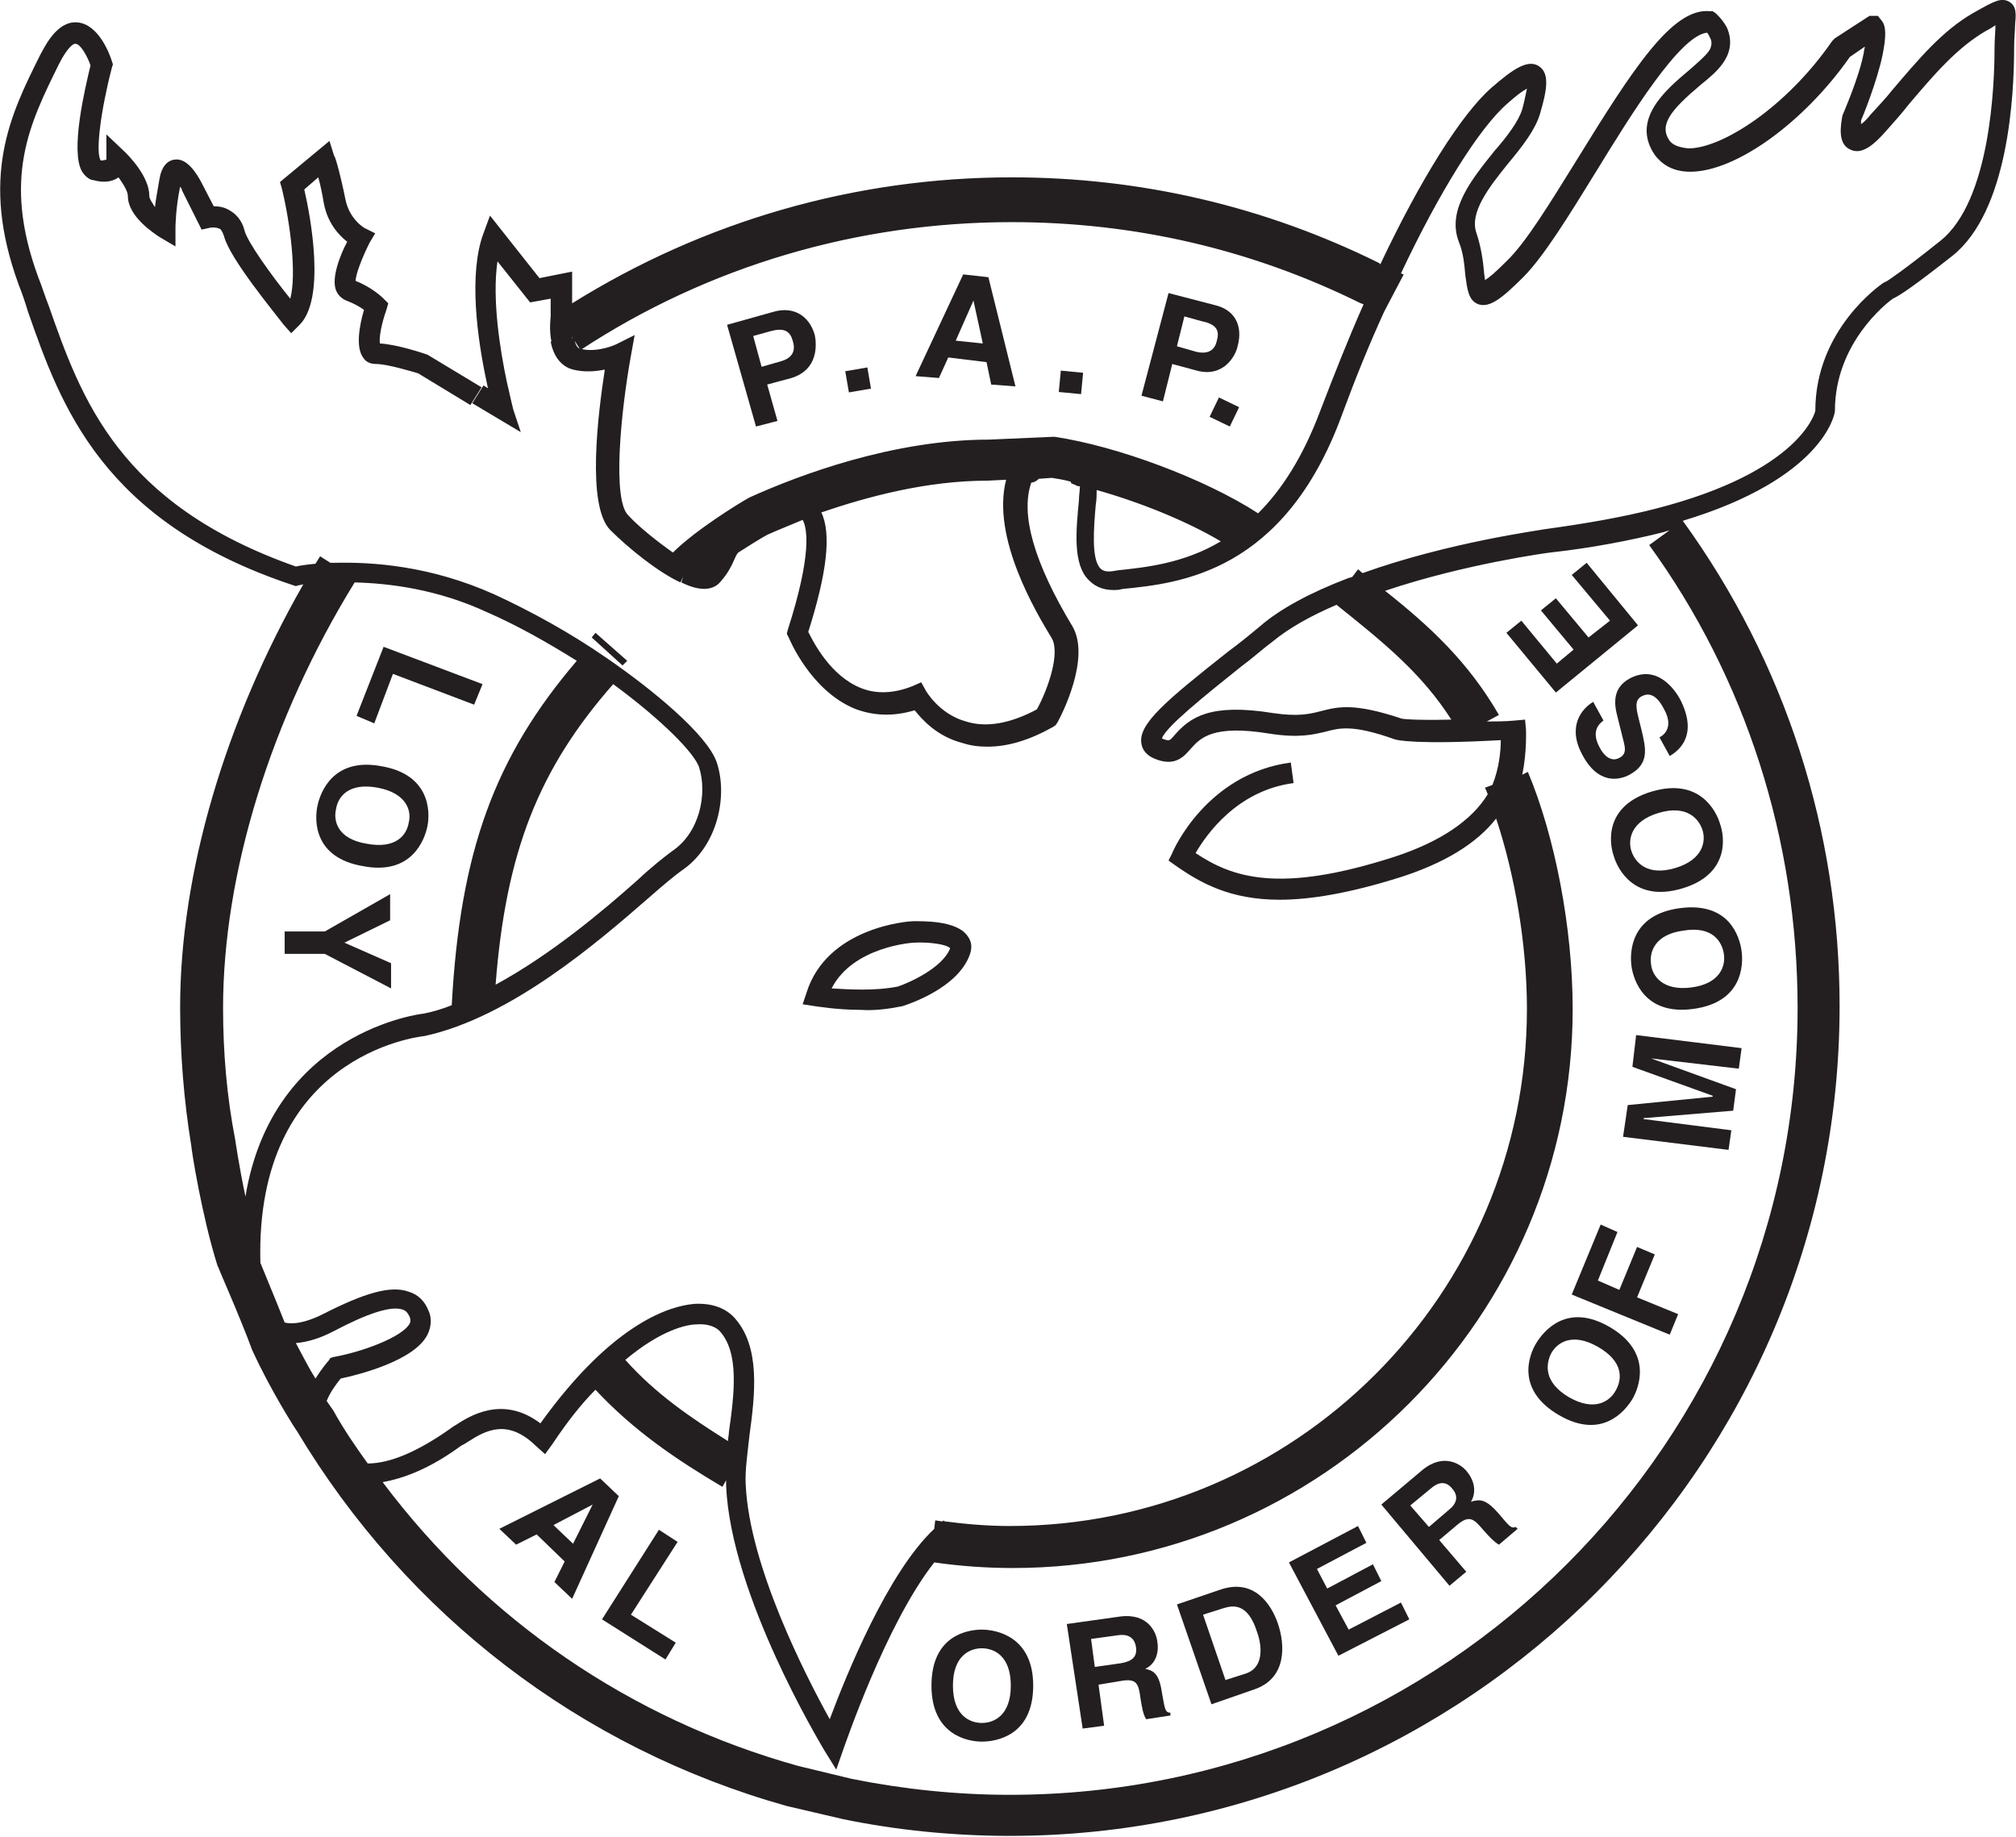 <?xml version="1.0" encoding="utf-8"?>
<!-- Generator: Adobe Illustrator 21.0.0, SVG Export Plug-In . SVG Version: 6.00 Build 0)  -->
<!DOCTYPE svg PUBLIC "-//W3C//DTD SVG 1.1//EN" "http://www.w3.org/Graphics/SVG/1.1/DTD/svg11.dtd">
<svg version="1.1" id="Layer_1" xmlns="http://www.w3.org/2000/svg" xmlns:xlink="http://www.w3.org/1999/xlink" x="0px" y="0px"
	 width="216px" height="196.8px" viewBox="0 0 216 196.8" style="enable-background:new 0 0 216 196.8;" xml:space="preserve">
<style type="text/css">
	.st0{fill:#231F20;}
</style>
<g>
	<polygon class="st0" points="67.2,70.8 63.8,67.8 63.4,68.3 66.7,71.3 	"/>
	<path class="st0" d="M215.3,0.2c-0.9-0.5-1.6-0.1-3.9,1.2c-3.3,1.9-5.8,4.9-8.7,8.3c-0.7,0.9-1.5,1.7-2.3,2.6c-0.4,0.5-0.7,0.8-1,1
		c0-0.1,0-0.3,0-0.4c0.1-0.2,1.7-4.1,2.3-7c0.4-2,0.4-3.1-0.1-3.7l-0.4-0.5h-0.9l-3.7,2.4l-0.3,0.3c-4.9,7.1-11.8,11.5-15.4,11.5
		c-0.9-0.1-1.6-0.3-2-0.8c-1.2-1.7,0.1-3.3,3.3-6c1-0.8,1.8-1.5,2.3-2.2c1-1.3,1.1-2.7,0.5-4c-0.5-0.9-1.2-1.5-1.2-1.5l-0.3-0.2
		l-0.3,0c-4-0.4-8.2,6.1-14.3,16c-2.8,4.5-5.4,8.8-7.5,10.8c-1.2,1.2-1.9,1.8-2.3,2c0-0.3-0.1-0.6-0.1-0.9c-0.1-1.1-0.3-2.6-0.8-4.1
		c-0.8-2.2,1.3-4.9,3.4-7.5c1.5-1.8,2.9-3.6,3.4-5.3c0.7-2.4,1.1-4.3-0.1-5.1c-1.2-0.8-2.8,0.3-5.1,2.3c-3.2,2.8-7.6,9.8-11.9,18.9
		c0,0-0.1,0-0.1-0.1c-12.3-6.1-25.6-9.2-39.4-9.2c-16.8,0-33,4.7-47.1,13.5v-3.4l-3.5,0.7l-5.3-6.7l-0.7,1.9
		c-1.6,4.3-0.7,11.2,0.4,16.2l0,0c0,0.2,0.1,0.3,0.1,0.4l-0.5-0.3l-1.2,1.9l5.2,3.1L55,43.9c0,0-0.3-1.2-0.7-3l0,0
		c-0.7-3.3-1.6-8.8-1-12.9l3.5,4.4l2.2-0.4l0,1.9c0,0.1-0.2,1.4,0.1,2.8l2.2-0.4c0-0.1,0-0.1,0-0.2l0.9,1.4
		c13.7-9,29.7-13.7,46.2-13.7c13.1,0,25.7,2.9,37.4,8.7c0.1,0,0.2,0.1,0.3,0.1c-1.6,3.6-3.1,7.4-4.6,11.3c-1.9,5.1-4.2,8.6-6.7,11.1
		c-5.7-3.7-15.1-7.2-21.8-8.2l-0.2,0l-6.8,0.3c-10.3,0-20.4,3.8-25.7,6.2c-1.1,0.6-5.8,3.5-8.2,5.9c-1.7-1.2-3.6-2.7-4.8-4
		c-1.7-1.7-0.8-11,0.3-17.1l0.4-2.2l-2,1c0,0-1.9,0.9-3.7,0.5c-0.2,0-0.6-0.1-0.8-1.2L59,36.6c0.4,2.1,1.6,2.8,2.4,3
		c1.2,0.3,2.4,0.2,3.4,0c-0.7,4.6-2,14.6,0.6,17.2c1.9,1.9,5.1,4.5,7.5,5.6l0.3-0.6l0,0L73,62.4c2,1,3.5,0.9,4.3-0.2
		c0.7-0.8,1.1-1.6,1.4-2.3c0.1-0.2,0.2-0.5,0.4-0.7c1.1-0.7,2.2-1.4,3.1-1.9c1.1-0.5,2.4-1,3.8-1.6c0.5,0.9,1,3.7-1.6,11.8l-0.1,0.4
		l0.2,0.4c0.1,0.2,2.3,5.6,7,7.6c2,0.8,4.2,0.9,6.5,0.2c0.8,1,2.4,2.8,5.1,3.5c0.9,0.3,1.8,0.4,2.7,0.4c2.2,0,4.5-0.7,7-2.1l0.3-0.2
		l0.2-0.3c0.4-0.7,3.6-6.9,1.6-10.3c-4.1-6.8-5.6-12-4.4-15.4c0.3,0,0.6-0.2,0.8-0.4l1.4-0.1c0.6,0.1,1.3,0.2,2,0.4l0.1,0.2l0.5,0.2
		c0.1,0.1,0.3,0.1,0.4,0.1c0,0.5-0.1,1-0.1,1.5c-0.3,3.2-0.7,6.9,1.1,8.6c0.8,0.8,1.8,1.1,3.1,1l0.5-0.1c6-0.6,17.3-1.7,23.5-18.7
		c1.4-3.8,2.9-7.5,4.5-11c0,0,0,0,0,0l2.1-4c-0.1,0-0.2-0.1-0.3-0.1c4.1-8.7,8.4-15.6,11.4-18.2c1-0.9,1.7-1.4,2.1-1.6
		c-0.1,0.4-0.2,1.1-0.5,2.2c-0.4,1.3-1.6,2.9-3,4.5c-2.4,3-5.1,6.3-3.8,9.7c0.5,1.2,0.6,2.5,0.7,3.6c0.2,1.4,0.3,2.7,1.4,3.1
		c1.2,0.4,2.5-0.6,4.8-2.9c2.2-2.2,4.9-6.6,7.8-11.3c3.8-6.2,9-14.6,11.9-14.9c0.1,0.1,0.2,0.3,0.3,0.5c0.3,0.5,0.2,1.1-0.2,1.6
		c-0.4,0.5-1.2,1.2-2,1.9c-2.5,2.1-6.3,5.3-3.7,9.1c0.6,0.8,1.7,1.8,3.8,1.8c4.9,0,12.2-5.3,17.1-12.3l1.6-1.1
		c0,0.2-0.1,0.4-0.1,0.6c-0.5,2.7-2.2,6.5-2.3,6.8c-0.2,1.1-0.5,3,0.8,3.6c1.3,0.7,2.7-0.6,4-2.1c0.8-0.9,1.6-1.8,2.3-2.7
		c2.8-3.3,5.2-6.1,8.3-7.9c0.4-0.2,0.7-0.4,1-0.6c0,0,0,0,0,0c0,0.6-0.1,1.5-0.1,2.5c0,3.7-0.4,16.3-5.8,20.6
		c-4,3.2-5.4,4.1-5.7,4.3l-0.4,0.2c-0.3,0.2-7.3,5-7.3,13.7c0,0.1-1.5,6.5-17.1,10.5c-3.5,0.9-7.5,1.6-11.9,2.2
		c-0.4,0.1-10.3,1.4-19.5,4.7c-0.2-0.1-0.3-0.3-0.5-0.4l-0.6,0.8c-0.2,0.1-0.4,0.1-0.6,0.2l0.1,0.4l0,0l-0.1-0.4
		c-3.9,1.5-7.1,3.2-9.3,5.1c-1.2,1-2.3,1.9-3.4,2.7c-6.7,5.3-9.7,7.8-9.3,9.9c0.1,0.6,0.5,1.3,1.7,1.7c2,0.7,2.9-0.4,3.6-1.2
		c1-1.1,2.3-2.6,8.4-1.6c3.2,0.5,4.7,0.1,6-0.2c1.5-0.4,2.9-0.8,7.4,0.8c0.2,0.1,2.4,0.6,11.4,0.1c0,1.2-0.2,3.1-0.9,4.8l-0.8,0.3
		c0.1,0.2,0.2,0.4,0.3,0.7c-1.7,2.8-5.1,5.1-10,6.7c-12.4,4-17.4,2.2-21.3-0.4c1.1-1.9,4.4-6.7,10.5-7.5l-0.3-2.2
		c-9,1.2-12.6,9.4-12.7,9.7l-0.4,0.8l0.7,0.5c2.7,1.9,5.9,3.7,11.2,3.7c3.3,0,7.5-0.7,12.9-2.4c4.7-1.5,8.2-3.6,10.3-6.3
		c2,6,3.3,13.5,3.3,20.4c0,30.6-24.9,55.4-55.4,55.4c-2.4,0-4.7-0.2-7-0.5l-0.1-0.1c0,0-0.1,0.1-0.1,0.1c-0.3,0-0.6-0.1-0.8-0.1
		l-0.1,0.9c-5,4.7-9.4,15.6-11.2,20.4c-2.6-4.7-8.6-16.4-9-25.1c-0.1-1.5,0.2-3.4,0.4-5.3c0.6-4.4,1.2-9.5-1.6-12.6
		c-1-1.1-2.5-1.6-4.3-1.5c-2.4,0.2-8.6,1.8-16.5,12.8c-4.1-3.1-7.7-0.7-9.1,0.2c-0.2,0.1-0.3,0.2-0.6,0.4c-3.4,2.4-6.4,3.7-8.8,3.7
		c-1.3-1.8-2.6-3.7-3.7-5.7c0,0-0.3-0.4-0.7-1c0.4-1,1.1-1.9,1.5-2.4c1.9-0.4,7.9-1.9,9.3-4.7c0.4-0.8,0.5-1.8,0.1-2.6
		c-0.4-1-1.1-1.7-2.1-2c-1.9-0.7-4.7,0.1-9.2,2.4c-1.2,0.6-2.8,1.2-4.1,0.9c-0.9-2.3-2-4.9-2.6-6.4c-0.6-22.1,16.7-24.2,17.6-24.3
		c9.2-2,18.5-10,24-14.8c1.6-1.4,2.8-2.4,3.5-2.9c3.9-2.6,5-8,3.8-11.6c-1-3-7-7.9-11.8-11.2l0,0c-3.9-2.7-8.1-5-12-6.8
		c-6.9-3.1-13.1-3.5-17.2-3.4v0c-0.2,0-0.3,0-0.4,0l-1.1-0.7c-0.2,0.3-0.3,0.5-0.5,0.8c-1,0.1-1.7,0.2-2.1,0.3
		C12.7,54,8.7,42.7,5.2,32.7c-0.4-1-0.7-2-1.1-3C0.2,19.1,3.2,13.2,6.3,6.9c0.9-1.8,1.6-2.3,1.8-2.2c0.5,0,1.2,1.2,1.6,2.3
		c-0.6,2.5-2.2,9.2-0.9,11.4c0.4,0.6,0.9,0.9,1.2,0.9c1.1,0.3,2,0.2,2.7-0.3c0.5,0.7,1,1.5,1,2c0,2.2,2.8,4,3.4,4.4l1.7,1l0-2
		c0,0,0-2,0.5-4.4c0.1,0.1,0.2,0.3,0.2,0.4l2.1,4.2l0.9-0.2c0,0,0.6-0.1,1,0.1c0.1,0,0.3,0.2,0.5,0.8c0.6,2.4,5.5,8.3,6.4,9.5
		l0.8,0.9l0.9-0.9c2.8-2.8,1.2-11.5,0.5-14.5l1.5-1.3c0.2,0.7,0.4,1.6,0.6,2.8c0.4,2.1,1.6,3.4,2.5,4.1c-0.8,1.5-1.7,3.9-1.2,5.2
		c0.2,0.5,0.6,0.9,1.1,1.1c0.8,0.3,1.5,0.7,1.9,1c-0.5,1.7-0.9,4-0.1,5.1c0.3,0.5,0.8,0.7,1.4,0.7c1.2,0,3.8,0.8,4.5,1l5.6,3.4
		l1.2-1.9L45.8,38c-0.3-0.1-3.2-1.1-5.1-1.2c-0.1-0.7,0.2-2.2,0.7-3.6l0.2-0.7l-0.5-0.5c-0.1-0.1-1.2-1.2-3-1.9
		c0-0.7,0.7-2.5,1.5-4.1l0.6-1l-1-0.5c-0.1,0-1.8-1-2.2-3.2c-0.6-2.9-1.1-4.6-1.2-4.6l-0.5-1.6L30,19.5l0.2,0.7
		c0.9,3.7,1.6,9.2,0.9,11.8c-2.1-2.6-4.6-6.1-4.9-7.3c-0.3-1.2-1-1.8-1.5-2.1c-0.6-0.4-1.2-0.5-1.8-0.5l-1.4-2.7
		c-0.5-0.9-1.5-2.5-2.8-2.3c-0.8,0.1-1.4,0.8-1.6,2c-0.2,1.2-0.4,2.2-0.5,3.1C16.3,21.7,16,21.3,16,21c0-2.1-2.2-4.3-2.6-4.7l-2-1.9
		v2.7c0,0-0.3,0.1-0.6,0.1c-0.6-0.8,0-5.4,1.2-10l0.1-0.3L12,6.6c-0.2-0.7-1.4-4-3.7-4.2C6.1,2.2,4.8,5,4.3,5.9
		C1.1,12.3-2.2,19,2,30.5c0.4,1,0.7,1.9,1,2.9c3.5,10,7.9,22.5,28.4,29.3l0.3,0.1l0.3-0.1c0,0,0.2,0,0.5-0.1
		c-8.4,14.7-13.2,31-13.2,45.3c0,5,0.4,10,1.2,14.9c0,0.3,1.1,7.4,2.8,12.8l0.1,0.2c0,0.1,2.4,5.5,3.6,8.8c2,4.4,4.7,8.6,4.8,8.7
		c11.8,19.7,30.4,34,52.5,40.2l6,1.4c5.8,1.2,11.9,1.8,17.9,1.8c49,0,88.9-39.9,88.9-88.9c0-18.8-5.8-36.8-16.8-52
		c14.9-4.5,16.3-11.3,16.3-11.8c0-7.2,5.5-11.5,6.2-12c0.7-0.3,2.2-1.3,6.4-4.6c6-4.8,6.6-17.2,6.6-22.3c0-1,0.1-1.8,0.1-2.4
		C216,1.6,216.1,0.7,215.3,0.2z M112.7,68.4c0.9,1.6-0.4,5.4-1.6,7.6c-2.8,1.5-5.4,2-7.6,1.3c-2.9-0.8-4.3-3.3-4.3-3.3l-0.5-0.9
		l-0.9,0.4c-2,0.8-3.9,0.9-5.6,0.2c-3.2-1.3-5-4.8-5.6-6c2-6.3,2.5-10.5,1.4-12.8c5-1.7,11.3-3.4,17.8-3.4l2-0.1
		C106.2,57.6,111,65.6,112.7,68.4z M119.8,61.1l-0.6,0.1c-0.8,0.1-1.1-0.1-1.3-0.3c-1-1-0.7-4.4-0.5-6.8c0.1-0.6,0.1-1.1,0.1-1.6
		c4.6,1.3,9.6,3.3,13.3,5.5C126.8,60.4,122.6,60.8,119.8,61.1z M150.2,77c-5.1-1.7-6.8-1.3-8.7-0.8c-1.2,0.3-2.4,0.6-5.1,0.2
		c-6.8-1.1-8.9,0.5-10.5,2.3c-0.6,0.7-0.6,0.7-1.2,0.5c-0.1,0-0.2-0.1-0.2-0.1c0.4-1.2,4.5-4.5,8.5-7.7c1.1-0.8,2.2-1.8,3.4-2.7
		c1.7-1.4,4-2.7,6.8-3.9c5,4,9.1,7.3,12.3,12.3C151.3,77.2,150.2,77,150.2,77z M74.6,141.9c1.1-0.1,2,0.2,2.5,0.7
		c2.1,2.3,1.6,6.6,1,10.8c0,0.3-0.1,0.7-0.1,1c-4-2.5-7.8-5.1-11-8.7C70.8,142.5,73.6,141.9,74.6,141.9z M74.9,82.2
		c0.9,2.8,0.1,7-2.9,9c-0.8,0.6-2.1,1.6-3.7,3.1c-3.7,3.3-9.3,8-15.2,11.2c1.1-14.2,4.6-23.1,12.6-32.2C71,77.2,74.4,80.7,74.9,82.2
		z M23.9,108c0-14.4,5.1-31,14.1-45.6c3.7,0.1,8.8,0.7,14.2,3.2c3.2,1.4,6.4,3.2,9.6,5.2C53,81.1,49.3,91.2,48.4,107.7
		c-1,0.4-2,0.7-3,0.9c-0.2,0-16.2,1.9-19.1,19.6c-0.7-3.3-1.1-6.1-1.1-6.1C24.3,117.5,23.9,112.7,23.9,108z M31.7,143.9
		c1.2-0.1,2.6-0.5,4.1-1.3c3.6-1.9,6.1-2.7,7.3-2.3c0.4,0.1,0.6,0.4,0.8,0.8c0.1,0.3,0.1,0.5,0,0.7c-0.8,1.5-5.3,3.1-8.2,3.6
		l-0.3,0.1l-0.2,0.3c-0.1,0.1-0.7,0.8-1.4,1.9C33.1,146.6,32.4,145.2,31.7,143.9z M192.6,108c0,46.5-37.8,84.3-84.4,84.3
		c-5.7,0-11.4-0.6-16.9-1.7l-5.8-1.4c-17.9-5-33.4-15.6-44.5-30.4c2.2-0.4,5-1.4,8.4-3.9c0.2-0.1,0.4-0.2,0.7-0.4
		c2-1.3,4.3-2.5,7.3,0.4l1,0.9l0.8-1.1c1.6-2.4,3.1-4.3,4.6-5.8c4.1,4.4,8.7,7.5,13.6,10.4l0.4-0.7c0,0.2,0,0.4,0,0.6
		c0.5,11.7,10.1,27.6,10.5,28.3l1.3,2.1l0.8-2.3c0.1-0.2,4.5-13.3,9.7-19.9c2.8,0.4,5.6,0.6,8.4,0.6c33.1,0,60-26.9,60-59.9
		c0-8.7-1.9-18.5-4.8-25.4l-0.6,0.3c0.5-2.4,0.4-4.7,0.4-4.8l-0.1-1.1l-1.1,0.1c-1.1,0.1-2.1,0.1-3,0.1l1.3-0.7
		c-3.3-5.7-7.4-9.5-12.2-13.3c8.6-2.9,17.6-4.1,17.7-4.1c4.5-0.5,8.6-1.3,12.2-2.2c0.2-0.1,0.4-0.1,0.6-0.2l-2.2,1.6
		C187,72.6,192.6,89.9,192.6,108z"/>
	<path class="st0" d="M96.7,107.8c0.6-0.2,5.9-1.9,7.2-5.5c0.3-0.8,0.2-1.5-0.3-2.1c-1.2-1.6-4.8-1.5-5.8-1.5
		c-0.4,0-9.2,0.6-11.4,7.7l-0.4,1.2l1.3,0.2c0.1,0,2.3,0.4,5,0.4C93.7,108.3,95.2,108.1,96.7,107.8z M97.9,101L97.9,101
		c1.7-0.1,3.6,0.2,3.9,0.6c-0.8,2.1-4.4,3.7-5.6,4.1c-2.5,0.5-5.4,0.3-7.1,0.2C91.4,101.4,97.8,101,97.9,101z"/>
	<path class="st0" d="M87.3,35.9c-0.6-2.1-2.3-3.1-4.4-2.5l-5,1.4L81,45.7l2.3-0.6l-1.1-3.9l2.6-0.7C87.7,39.6,87.5,36.9,87.3,35.9z
		 M83.7,38.7l-2.1,0.6L80.7,36l1.8-0.5c1.4-0.4,2.1-0.1,2.4,0.9C85.1,37,85.4,38.2,83.7,38.7z"/>
	<rect x="90.7" y="39.6" transform="matrix(0.986 -0.169 0.169 0.986 -5.559 16.057)" class="st0" width="2.4" height="2.3"/>
	<path class="st0" d="M130.2,32.7l-5-1.3l-2.9,11l2.3,0.6l1-4l2.6,0.7c2.9,0.8,4.2-1.6,4.4-2.6C133.2,34.9,132.3,33.2,130.2,32.7z
		 M130.4,36.4c-0.1,0.5-0.4,1.7-2.2,1.3l-2.1-0.6l0.8-3.2l1.8,0.5C130.2,34.7,130.7,35.3,130.4,36.4z"/>
	<rect x="130.1" y="43" transform="matrix(0.434 -0.901 0.901 0.434 34.395 143.215)" class="st0" width="2.3" height="2.4"/>
	<path class="st0" d="M105.2,174.6c-1.5,0-5.4,0.6-5.4,6c0,5.3,3.9,6,5.4,6c1.5,0,5.5-0.6,5.5-6
		C110.7,175.3,106.7,174.6,105.2,174.6z M105.2,184.6c-1.3,0-3.1-0.8-3.1-4c0-3.2,1.8-4,3.1-4c1.3,0,3.1,0.8,3.1,4
		C108.3,183.8,106.5,184.6,105.2,184.6z"/>
	<polygon class="st0" points="170,60.3 168.4,61.6 172.5,66.5 170.2,68.3 166.7,64.1 165.1,65.4 168.6,69.6 166.8,71.1 163,66.5 
		161.4,67.8 166.7,74.2 175.5,67 	"/>
	<path class="st0" d="M173.3,76.8l0.7,2.8c0.1,0.5,0.3,1.2-0.5,1.6c-0.9,0.5-1.7-0.3-2.1-1.1c-1-1.8,0-2.6,0.4-2.9l-1.1-2
		c-1.2,0.7-2.8,2.6-1.2,5.6c1.7,3.3,4,2.8,5.1,2.2c2.2-1.2,1.7-2.9,1.3-4.7l-0.3-1.2c-0.3-1.2-0.5-2.1,0.3-2.5
		c1.1-0.6,1.9,0.4,2.4,1.4c1,1.8,0.1,2.7-0.5,3l1.1,2c1.2-0.7,3-2.4,1.1-6.1c-0.5-0.9-2.4-3.8-5.4-2.2
		C172.8,73.7,172.9,75.3,173.3,76.8z"/>
	<path class="st0" d="M177,84.8c-5.1,1.5-4.6,5.5-4.1,6.9c0.4,1.4,2.2,5,7.3,3.5c5.1-1.5,4.6-5.5,4.1-6.9
		C183.9,86.9,182.1,83.3,177,84.8z M182.4,88.9c0.4,1.2,0.1,3.2-2.9,4.1c-3,0.9-4.3-0.6-4.7-1.8s-0.1-3.2,2.9-4.1
		C180.7,86.2,182,87.7,182.4,88.9z"/>
	<path class="st0" d="M180,97.3c-5.3,0.7-5.4,4.7-5.2,6.2c0.2,1.5,1.4,5.3,6.6,4.6c5.3-0.7,5.4-4.7,5.2-6.2
		C186.4,100.4,185.3,96.6,180,97.3z M184.7,102.2c0.2,1.3-0.4,3.2-3.5,3.6c-3.1,0.4-4.2-1.3-4.3-2.5c-0.2-1.3,0.4-3.2,3.5-3.6
		C183.5,99.2,184.5,100.9,184.7,102.2z"/>
	<polygon class="st0" points="174.9,114.3 183.5,117.4 183.5,117.5 174.4,118.4 173.9,121.8 185.2,123.2 185.5,121.1 176.1,119.9 
		176.1,119.8 185.7,119 186,116.7 176.9,113.4 176.9,113.4 186.3,114.5 186.6,112.3 175.3,110.9 	"/>
	<polygon class="st0" points="177.3,134.4 175.4,133.6 173.5,138.2 171.2,137.2 173.3,132 171.5,131.2 168.4,138.7 178.9,143 
		179.8,140.8 175.4,139 	"/>
	<path class="st0" d="M172.5,142.2c-4.6-2.7-7.1,0.4-7.9,1.7c-0.8,1.3-2.2,5,2.4,7.7c4.6,2.7,7.1-0.4,7.9-1.7
		C175.6,148.7,177.1,144.9,172.5,142.2z M173.1,149c-0.6,1.1-2.2,2.3-5,0.7c-2.7-1.6-2.5-3.5-1.9-4.7c0.6-1.1,2.2-2.3,5-0.7
		C174,145.9,173.8,147.8,173.1,149z"/>
	<path class="st0" d="M160.6,162.2c-1.4-1.6-2-1.6-3-1.3c0.6-1,0.4-2.2-0.4-3.2c-0.6-0.8-2.5-2.1-4.8-0.2l-4.4,3.7l7.3,8.7l1.8-1.5
		l-2.9-3.4l1.9-1.6c1.3-1.1,1.8-0.7,2.8,0.5c0.8,0.9,1.2,1.3,1.7,1.6l2-1.7l-0.2-0.2C161.9,163.8,161.7,163.5,160.6,162.2z
		 M155.2,161.8l-2.1,1.8l-2-2.3l2.3-1.9c1.1-0.9,1.8-0.4,2.2,0.1C156.3,160.3,156.1,161.1,155.2,161.8z"/>
	<polygon class="st0" points="144.5,174.6 143.1,172 148,169.4 147.1,167.6 142.2,170.2 141.1,168.1 146.4,165.3 145.5,163.5 
		138.1,167.4 143.4,177.4 151,173.5 150.1,171.7 	"/>
	<path class="st0" d="M130.8,170.3l-4.7,1.6l3.7,10.7l4.6-1.6c3.5-1.2,3.3-4.8,2.5-7.1C136.2,171.9,134.4,169.1,130.8,170.3z
		 M133.5,179.3l-2.2,0.7l-2.4-7l2.2-0.7c1-0.3,2.6-0.6,3.6,2.6C135.3,176.6,135.3,178.7,133.5,179.3z"/>
	<path class="st0" d="M124.5,181.4c-0.3-2.1-0.9-2.4-1.8-2.6c1.1-0.5,1.5-1.7,1.3-2.9c-0.1-1-1-3.1-4-2.7l-5.7,0.8l1.7,11.2l2.3-0.3
		l-0.6-4.4l2.4-0.4c1.7-0.3,1.9,0.3,2.1,1.9c0.2,1.2,0.3,1.7,0.6,2.2l2.6-0.4l0-0.3C124.8,183.5,124.8,183,124.5,181.4z
		 M120.1,178.2l-2.8,0.4l-0.4-3l2.9-0.4c1.4-0.2,1.8,0.6,1.9,1.2C121.9,177.5,121.3,178,120.1,178.2z"/>
	<polygon class="st0" points="42.1,72.2 50.8,75.5 51.7,73.3 41.1,69.3 38.2,76.7 40.1,77.5 	"/>
	<path class="st0" d="M38.9,92.8c5.2,1,6.6-2.8,6.9-4.3c0.3-1.5,0.3-5.5-4.9-6.4c-5.2-1-6.6,2.8-6.9,4.3
		C33.7,87.9,33.6,91.9,38.9,92.8z M36,86.7c0.2-1.3,1.3-2.9,4.5-2.3c3.1,0.6,3.6,2.5,3.3,3.7c-0.2,1.3-1.3,2.9-4.5,2.3
		C36.2,89.9,35.7,88,36,86.7z"/>
	<polygon class="st0" points="34.8,102.2 41.9,105.9 41.9,103.2 36.9,101 41.8,98.6 41.8,95.8 34.8,99.8 30.5,99.8 30.5,102.2 	"/>
	<path class="st0" d="M64.3,158.4l-10.8,5.4l1.8,1.7l2.2-1.1l3,2.9l-1.1,2.2l1.9,1.8l5-11L64.3,158.4z M61.4,165.4l-2.1-2l4.2-2.2
		l0,0L61.4,165.4z"/>
	<polygon class="st0" points="70.6,163.9 64.5,173.5 71.3,177.8 72.4,176 67.6,173 72.6,165.2 	"/>
	<path class="st0" d="M105.7,38.8l0.5,2.4l2.6,0.2l-2.9-11.7l-2.7-0.3l-5.1,10.9l2.5,0.2l1-2.2L105.7,38.8z M104.3,32.2L104.3,32.2
		l1,4.6l-2.9-0.3L104.3,32.2z"/>
	
		<rect x="113.6" y="39.7" transform="matrix(9.617914e-02 -0.995 0.995 9.617914e-02 63.012 151.211)" class="st0" width="2.3" height="2.4"/>
</g>
</svg>
